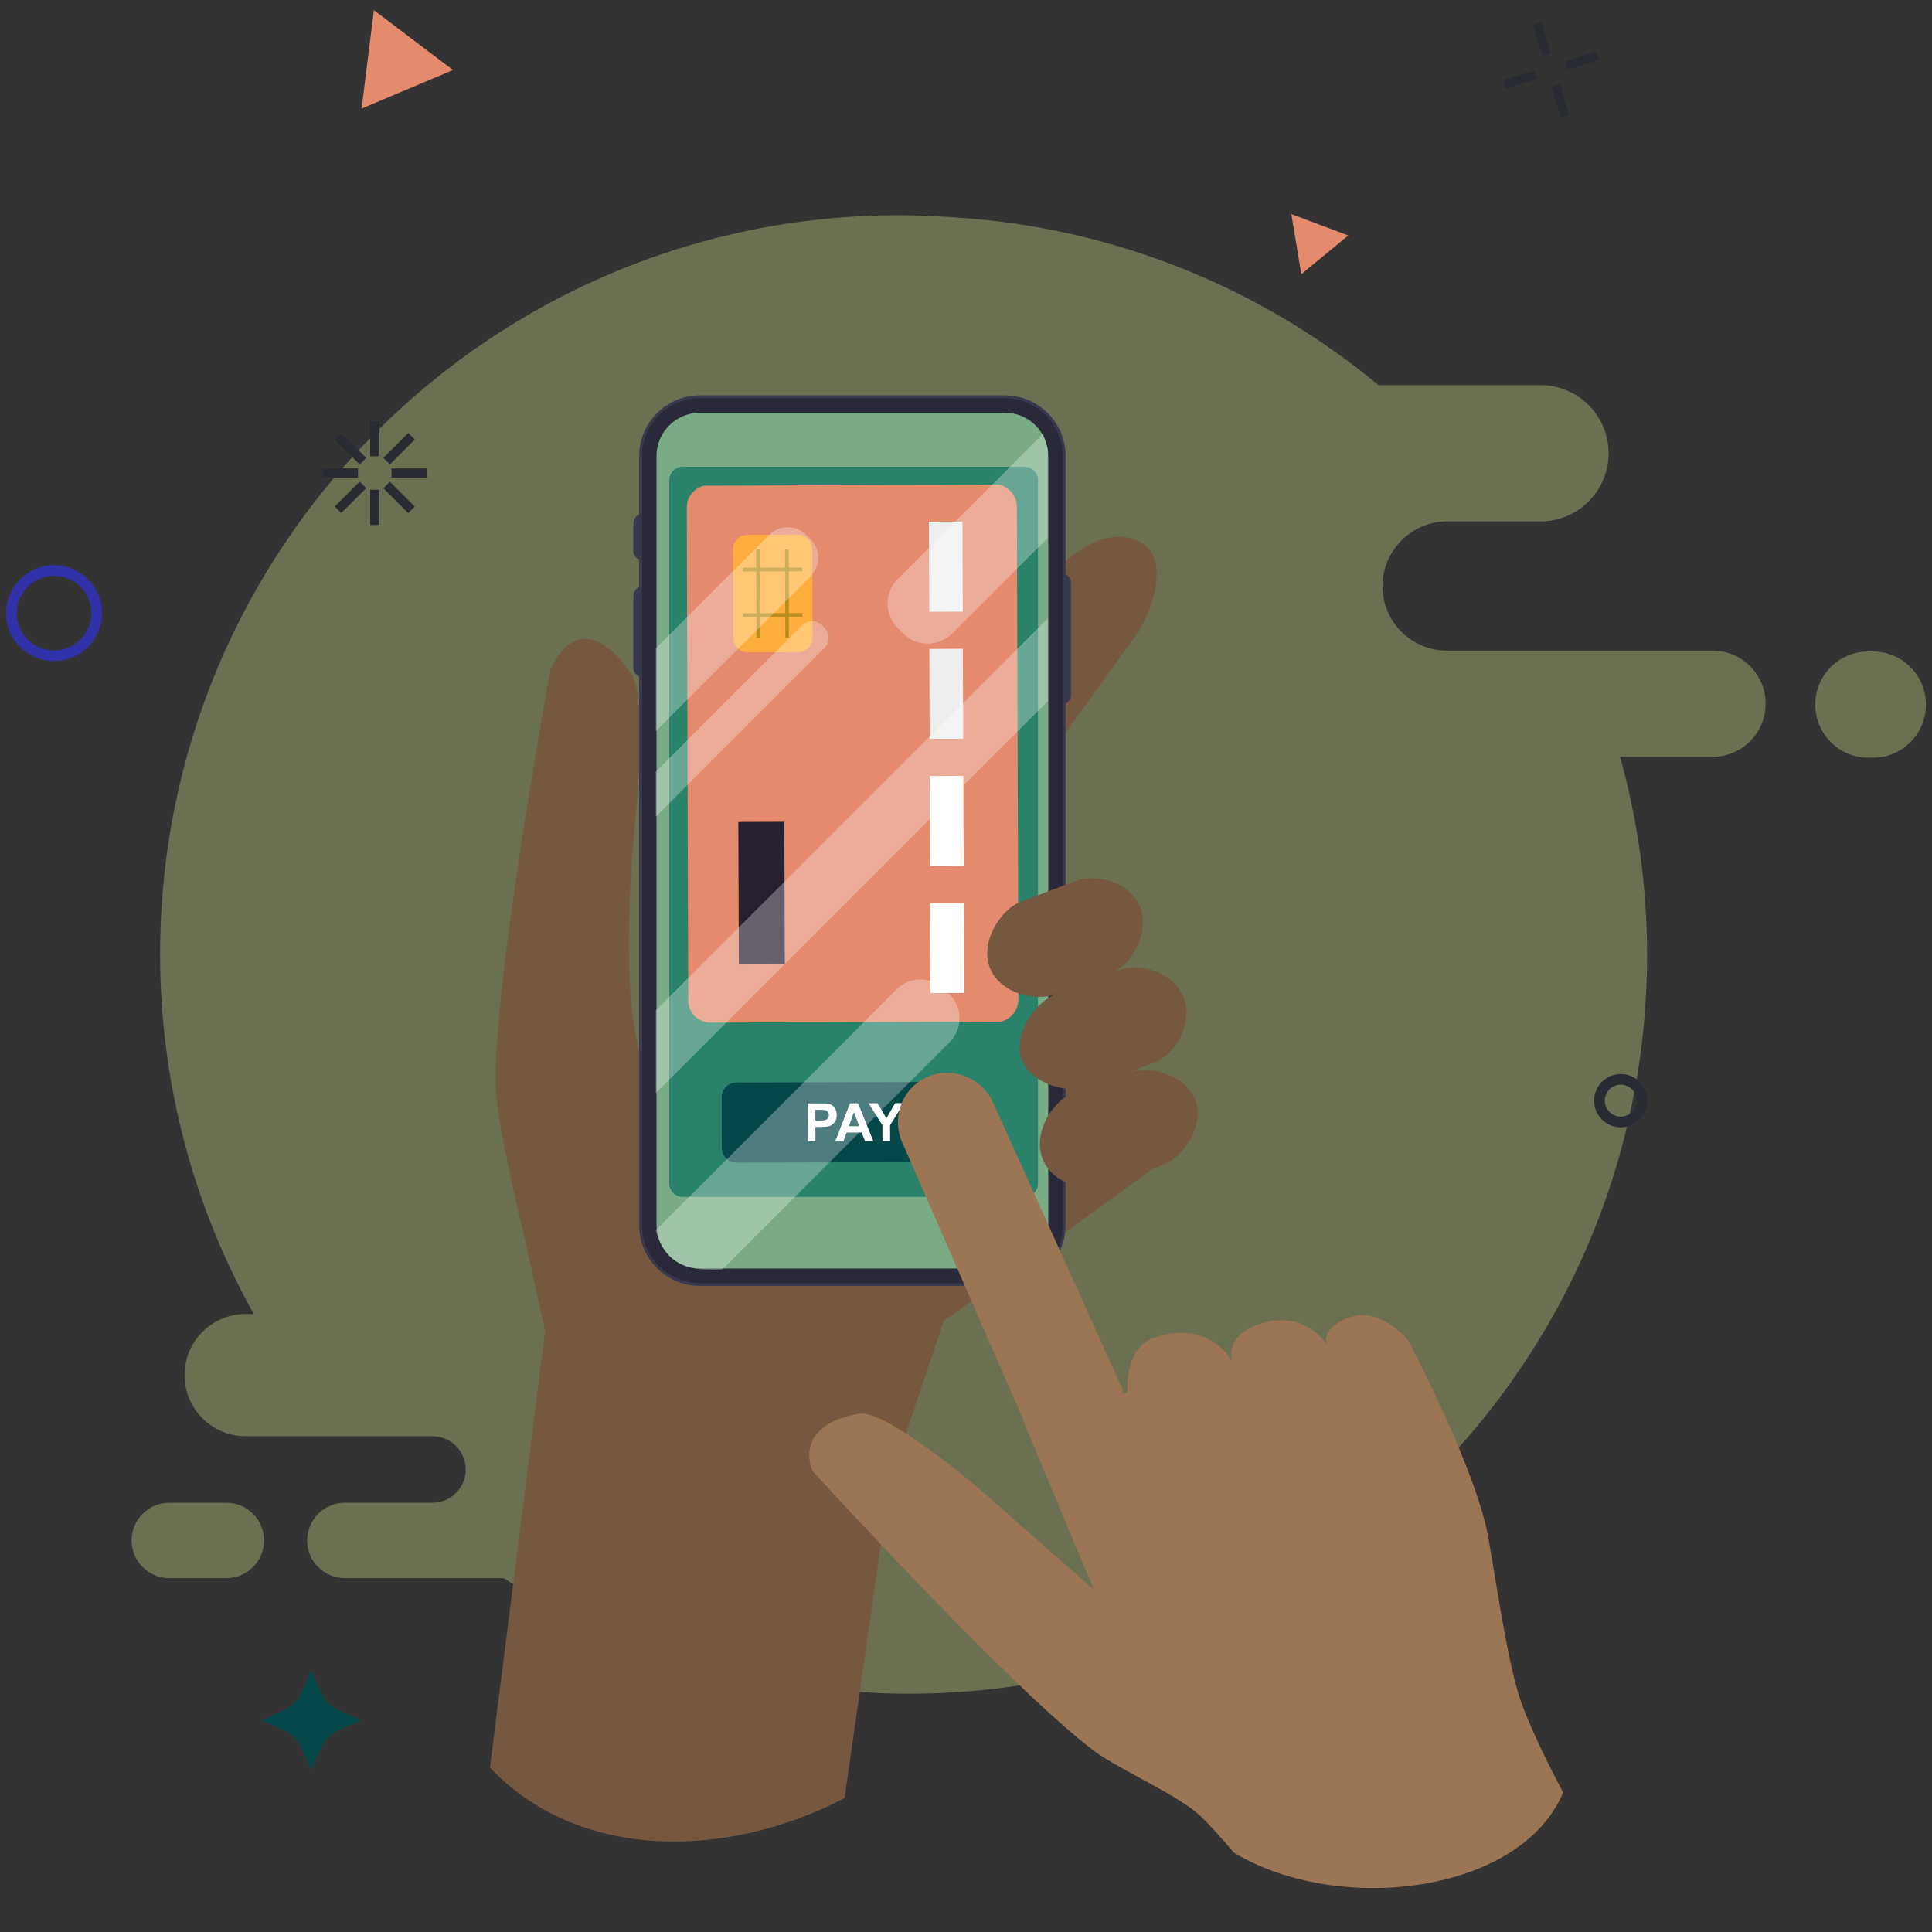 <?xml version="1.0" encoding="UTF-8"?><svg id="a" xmlns="http://www.w3.org/2000/svg" width="800" height="800" viewBox="0 0 800 800"><rect x="0" y="0" width="800" height="800" fill="#333333" stroke="none"/><defs><style>.b{fill:#292939;}.c{fill:#2a826b;}.d{fill:#044849;}.e{fill:#272130;}.f{fill:#79ac85;}.g{fill:#ba8d1c;}.h{fill:#3131aa;}.i{fill:#292b33;}.j{fill:#fdae3d;}.k{fill:#f1ff9f;opacity:.3;}.l{fill:#fff;}.m{opacity:.29;}.n{fill:#9c7554;}.o{fill:#38384f;}.p{fill:#75583f;}.q{fill:#eee;}.r{fill:#e48b6e;}</style></defs><path class="k" d="M775.51,269.76h-1.86c-12.14,0-21.99,9.85-21.99,22s9.85,21.99,21.99,21.99h1.86c12.15,0,21.99-9.85,21.99-21.99s-9.85-22-21.99-22Z"/><path class="k" d="M709.1,269.4h-110.7c-14.41-.43-25.95-12.22-25.95-26.74s11.98-26.77,26.77-26.77h38.64c15.59,0,28.22-12.63,28.22-28.21s-12.63-28.2-28.22-28.2h-67.03c-48.28-39.95-109.02-65.31-175.53-69.46v-.04c-1.36-.1-2.73-.15-4.1-.23-.6-.03-1.21-.08-1.81-.1-5.68-.32-11.39-.53-17.15-.53-168.97,0-305.94,136.98-305.94,305.94,0,54.12,14.12,104.93,38.78,149.03h-3.34c-13.98,0-25.32,11.33-25.32,25.3s11.33,25.31,25.32,25.31h77.35c7.6,0,13.76,6.17,13.76,13.78s-6.16,13.76-13.76,13.77h-36.29c-8.62,0-15.61,6.99-15.61,15.61s6.99,15.6,15.61,15.6h65.73c42.38,26.91,91.8,43.68,144.9,46.91v.08c7.46.54,14.98.89,22.59.89,169,0,306-137,306-306,0-28.4-3.91-55.87-11.18-81.96h38.27c12.15,0,21.99-9.85,21.99-22s-9.85-21.99-21.99-21.99Z"/><path class="k" d="M93.72,622.26h-23.62c-8.62,0-15.61,6.99-15.61,15.61s6.99,15.6,15.61,15.6h23.62c8.62,0,15.61-6.99,15.61-15.6s-6.99-15.61-15.61-15.61Z"/><path class="h" d="M22.36,273.74c-10.94,0-19.86-8.91-19.86-19.86s8.91-19.86,19.86-19.86,19.87,8.91,19.87,19.86-8.91,19.86-19.87,19.86ZM22.36,238.43c-8.51,0-15.44,6.93-15.44,15.45s6.93,15.45,15.44,15.45,15.45-6.93,15.45-15.45-6.93-15.45-15.45-15.45Z"/><path class="i" d="M671.12,466.8c-6.08,0-11.03-4.95-11.03-11.04s4.95-11.03,11.03-11.03,11.04,4.95,11.04,11.03-4.95,11.04-11.04,11.04ZM671.12,449.14c-3.65,0-6.61,2.97-6.61,6.62s2.97,6.62,6.61,6.62,6.62-2.97,6.62-6.62-2.97-6.62-6.62-6.62Z"/><polygon class="f" points="563.51 673.04 568.67 681.97 573.82 690.9 563.51 690.9 553.21 690.9 558.36 681.97 563.51 673.04"/><polygon class="r" points="538.85 113.52 536.78 101.08 534.71 88.65 546.52 93.08 558.31 97.51 548.58 105.51 538.85 113.52"/><polygon class="r" points="187.58 29 168.65 36.98 149.72 44.97 152.27 24.58 154.82 4.2 171.2 16.6 187.58 29"/><path class="d" d="M108.25,712.31c15.53-6.8,13.86-5.13,20.65-20.66,6.79,15.54,5.13,13.86,20.65,20.66-15.53,6.79-13.86,5.12-20.65,20.65-6.79-15.53-5.13-13.86-20.65-20.65Z"/><rect class="i" x="153.28" y="174.34" width="3.83" height="14.59"/><rect class="i" x="153.28" y="202.79" width="3.83" height="14.59"/><rect class="i" x="133.67" y="193.95" width="14.58" height="3.83"/><rect class="i" x="162.12" y="193.95" width="14.59" height="3.83"/><polygon class="i" points="148.94 199.41 151.64 202.12 141.32 212.43 138.63 209.72 148.94 199.41"/><polygon class="i" points="169.05 179.29 171.76 182 161.44 192.31 158.74 189.61 169.05 179.29"/><rect class="i" x="163.34" y="198.63" width="3.82" height="14.59" transform="translate(-97.21 177.14) rotate(-44.99)"/><polygon class="i" points="138.63 182 141.32 179.3 151.64 189.61 148.94 192.32 138.63 182"/><rect class="i" x="636.63" y="9.29" width="3.6" height="13.73" transform="translate(22.53 185.04) rotate(-16.78)"/><rect class="i" x="644.37" y="34.92" width="3.6" height="13.73" transform="translate(15.46 188.37) rotate(-16.78)"/><rect class="i" x="622.61" y="31.04" width="13.73" height="3.6" transform="translate(17.28 182.96) rotate(-16.76)"/><polygon class="i" points="661.16 21.39 662.21 24.84 649.06 28.8 648.03 25.36 661.16 21.39"/><path class="p" d="M216.51,509.57l9.19,41.59-22.83,180.78c37.13,39.2,98.83,37.7,146.84,12.63l18.79-131.11,22.18-66.29,92.07-67.18-42.5-77.82-38.08,122.77-35.55-22.21-43.1,16.76-29.93-5.98-20.85-7.44,17.52-1.09,24.84-1.27,3.88-162.51s-18.64,116.88-44.55,108.25c-22.27-7.42-11.37-110.15-11.37-110.15,0,0,5.31-50.2-1.8-60.46-21.55-31.12-33.3-1.81-33.3-1.81,0,0-23.97,129.68-22.71,173.37.44,15.05,11.27,59.15,11.27,59.15Z"/><path class="p" d="M382.03,345.39c10.16,7.65,24.56,5.62,32.23-4.55l55.42-76.82c7.65-10.15,14.37-31.69,3.79-38.77-14.67-9.81-33.84,6.58-41.48,16.73l-54.5,71.15c-7.65,10.17-5.6,24.6,4.53,32.25Z"/><path class="o" d="M266.15,231.99c2.16,0,3.89-1.74,3.89-3.89v-11.44c0-2.15-1.74-3.89-3.89-3.89s-3.89,1.74-3.89,3.89v11.44c0,2.15,1.74,3.89,3.89,3.89Z"/><path class="o" d="M439.45,237.34c-2.22,0-4.02,1.8-4.02,4.02v46.44c0,2.22,1.8,4.02,4.02,4.02s4.02-1.8,4.02-4.02v-46.44c0-2.22-1.8-4.02-4.02-4.02Z"/><path class="o" d="M266.28,242.73c-2.22,0-4.02,1.8-4.02,4.02v29.68c0,2.22,1.8,4.02,4.02,4.02s4.02-1.8,4.02-4.02v-29.68c0-2.22-1.8-4.02-4.02-4.02Z"/><path class="o" d="M441.24,507.32c0,13.88-11.25,25.14-25.14,25.14h-126.3c-13.89,0-25.14-11.26-25.14-25.14V188.86c0-13.89,11.26-25.14,25.14-25.14h126.3c13.89,0,25.14,11.25,25.14,25.14v318.46Z"/><path class="b" d="M289.8,531.26c-13.2,0-23.94-10.74-23.94-23.94V188.86c0-13.21,10.74-23.95,23.94-23.95h126.3c13.21,0,23.95,10.74,23.95,23.95v318.46c0,13.2-10.74,23.94-23.95,23.94h-126.3Z"/><path class="f" d="M289.8,525.27c-9.9,0-17.96-8.04-17.96-17.95V188.86c0-9.91,8.05-17.96,17.96-17.96h126.3c9.91,0,17.96,8.05,17.96,17.96v318.46c0,9.91-8.05,17.95-17.96,17.95h-126.3Z"/><path class="c" d="M429.82,490.06c0,3.06-2.49,5.54-5.55,5.54h-141.6c-3.06,0-5.54-2.48-5.54-5.54V198.82c0-3.06,2.48-5.54,5.54-5.54h141.6c3.06,0,5.55,2.48,5.55,5.54v291.24Z"/><path class="d" d="M304.97,481.41c-3.36,0-6.09-2.77-6.1-6.19l-.06-20.74c0-3.44,2.71-6.23,6.07-6.24l96.97-.26c3.33,0,6.08,2.77,6.09,6.2l.06,20.73c0,3.43-2.72,6.23-6.07,6.24l-96.95.26Z"/><path class="l" d="M334.5,472.58l-.05-15.69h5.08c1.93-.02,3.19.06,3.77.22.9.23,1.65.74,2.26,1.53.61.78.91,1.8.91,3.04,0,.96-.18,1.78-.52,2.43-.34.66-.78,1.18-1.32,1.55-.54.37-1.08.63-1.64.75-.76.15-1.85.23-3.28.24h-2.06s0,5.92,0,5.92h-3.17ZM337.63,459.53v4.46s1.74,0,1.74,0c1.24,0,2.08-.09,2.5-.25.42-.17.74-.43.98-.77.24-.36.36-.75.36-1.22,0-.58-.17-1.05-.51-1.42-.34-.37-.76-.6-1.27-.69-.37-.07-1.14-.1-2.28-.1h-1.53Z"/><path class="l" d="M361.63,472.5h-3.45s-1.38-3.55-1.38-3.55h-6.26s-1.29,3.59-1.29,3.59h-3.36s6.06-15.69,6.06-15.69h3.35s6.33,15.65,6.33,15.65ZM355.78,466.32l-2.18-5.81-2.1,5.82h4.28Z"/><path class="l" d="M365.41,472.5l-.02-6.6-5.76-9.07h3.72s3.7,6.19,3.7,6.19l3.6-6.22,3.65-.02-5.74,9.12.02,6.59h-3.16Z"/><path class="r" d="M284.37,210.17l.61,204.1c.02.84.13,1.68.37,2.53,1.01,3.61,4.15,6.13,7.83,6.64l13.72-.04,41.02-.15,66.43-.22c1.73-.39,3.34-1.26,4.63-2.56,1.76-1.78,2.73-4.11,2.71-6.64l-.62-204.07c-.03-4.34-3.16-8.05-7.21-9.06l-66.65.23-41.01.15-14.85.05c-4.02,1.08-7,4.71-6.98,9.05Z"/><path class="j" d="M330.33,221.39c3.3-.01,5.97,2.65,5.99,5.93l.12,36.75c.02,3.29-2.65,5.97-5.93,5.98l-20.86.07c-3.29,0-5.97-2.64-5.98-5.95l-.12-36.74c-.02-3.28,2.65-5.96,5.94-5.97l20.84-.07Z"/><polygon class="g" points="332.25 253.87 307.66 253.95 307.68 255.49 332.26 255.42 332.25 253.87"/><polygon class="g" points="325.17 264.09 326.7 264.08 326.57 227.49 325.04 227.5 325.17 264.09"/><rect class="g" x="313.22" y="227.54" width="1.54" height="36.58" transform="translate(-1.53 1.97) rotate(-.36)"/><polygon class="g" points="332.19 235.02 307.6 235.1 307.62 236.64 332.19 236.55 332.19 235.02"/><polygon class="l" points="399.07 373.91 399.2 411.16 385.3 411.19 385.16 373.97 399.07 373.91"/><rect class="l" x="385.06" y="321.31" width="13.91" height="37.24" transform="translate(-1.19 1.38) rotate(-.2)"/><polygon class="q" points="398.72 268.65 398.84 305.9 384.94 305.94 384.82 268.7 398.72 268.65"/><polygon class="q" points="398.55 216.02 398.67 253.26 384.77 253.31 384.64 216.07 398.55 216.02"/><polygon class="e" points="324.77 340.3 324.77 340.3 324.97 399.32 324.97 399.32 305.94 399.38 305.94 399.38 305.72 340.37 305.72 340.37 324.77 340.3"/><g class="m"><path class="l" d="M335.59,223.22l-1.68-1.7c-4.26-4.26-11.18-4.26-15.44,0l-46.95,46.97v34.26l64.08-64.09c4.27-4.26,4.27-11.18,0-15.43Z"/><polygon class="l" points="433.94 255.98 271.51 418.41 271.51 452.67 433.94 290.25 433.94 255.98"/><path class="l" d="M393.21,411.81l-2.16-2.17c-5.44-5.45-14.28-5.44-19.73,0l-99.85,99.86c4.75,14.51,13.53,16.9,27.59,16.2l94.16-94.16c5.44-5.45,5.44-14.27,0-19.73Z"/><path class="l" d="M431.9,179.61l-60.15,60.16c-5.61,5.6-5.61,14.71,0,20.31l2.22,2.22c5.6,5.6,14.71,5.6,20.32,0l39.56-39.56v-36.72l-1.95-6.42Z"/><path class="l" d="M341.39,259.92l-.93-.92c-2.32-2.32-6.08-2.32-8.39,0l-60.57,60.57v18.63l69.88-69.88c2.31-2.32,2.31-6.08,0-8.4Z"/></g><path class="n" d="M510.96,767.18c43.83,26.25,118.87,16.67,136.29-24.93-7.53-14.36-13.83-27.53-17.37-37.42-6.33-17.7-11.88-61.22-14.54-72.67-6.93-29.41-32.31-77.21-32.31-77.21,0,0-11.77-14.82-25.36-9.04-11.42,4.93-8.1,10.88-8.1,10.88,0,0-9.4-15.09-28.43-8.44-15.06,5.29-10.74,15.77-10.74,15.77,0,0-8.69-17.76-31.92-10.43-13.36,4.23-11.62,22.87-11.62,22.87l-2.15.63.29-1.5-54.13-119.9c-5.38-10.35-17.88-14.54-28.01-9.35-10.1,5.17-13.98,17.75-8.62,28.07l49.76,114.06-.17.03,29.09,69.63-48.65-42.79s-37.72-32.1-48.69-30.04c-28.19,5.14-19.09,23.77-19.09,23.77,0,0,84.15,92.16,117.23,116.33,10.42,7.61,34.45,17.83,43.79,26.88,3.55,3.44,8.21,8.64,13.47,14.81Z"/><path class="p" d="M437.32,411.67c-8.67,3.27-23.5-.45-27.5-11.04h0c-4-10.58,4.35-24.03,13.03-27.31l22.52-8.5c8.68-3.27,22.8.35,26.81,10.94h0c3.99,10.58-3.65,24.12-12.32,27.4l-22.53,8.51Z"/><path class="p" d="M458.83,490.97c-8.68,3.27-23.2-.7-27.2-11.3h0c-3.99-10.58,4.05-23.76,12.72-27.04l22.53-8.5c8.67-3.28,24.12.77,28.12,11.36h0c4,10.58-4.98,23.7-13.65,26.98l-22.52,8.51Z"/><path class="p" d="M451.89,449.89c-8.68,3.27-24.78-.51-28.78-11.1h0c-4-10.59,5.62-23.97,14.3-27.24l26.08-9.85c8.68-3.27,22.75.94,26.74,11.53h0c3.99,10.59-3.59,23.54-12.27,26.81l-26.08,9.85Z"/></svg>